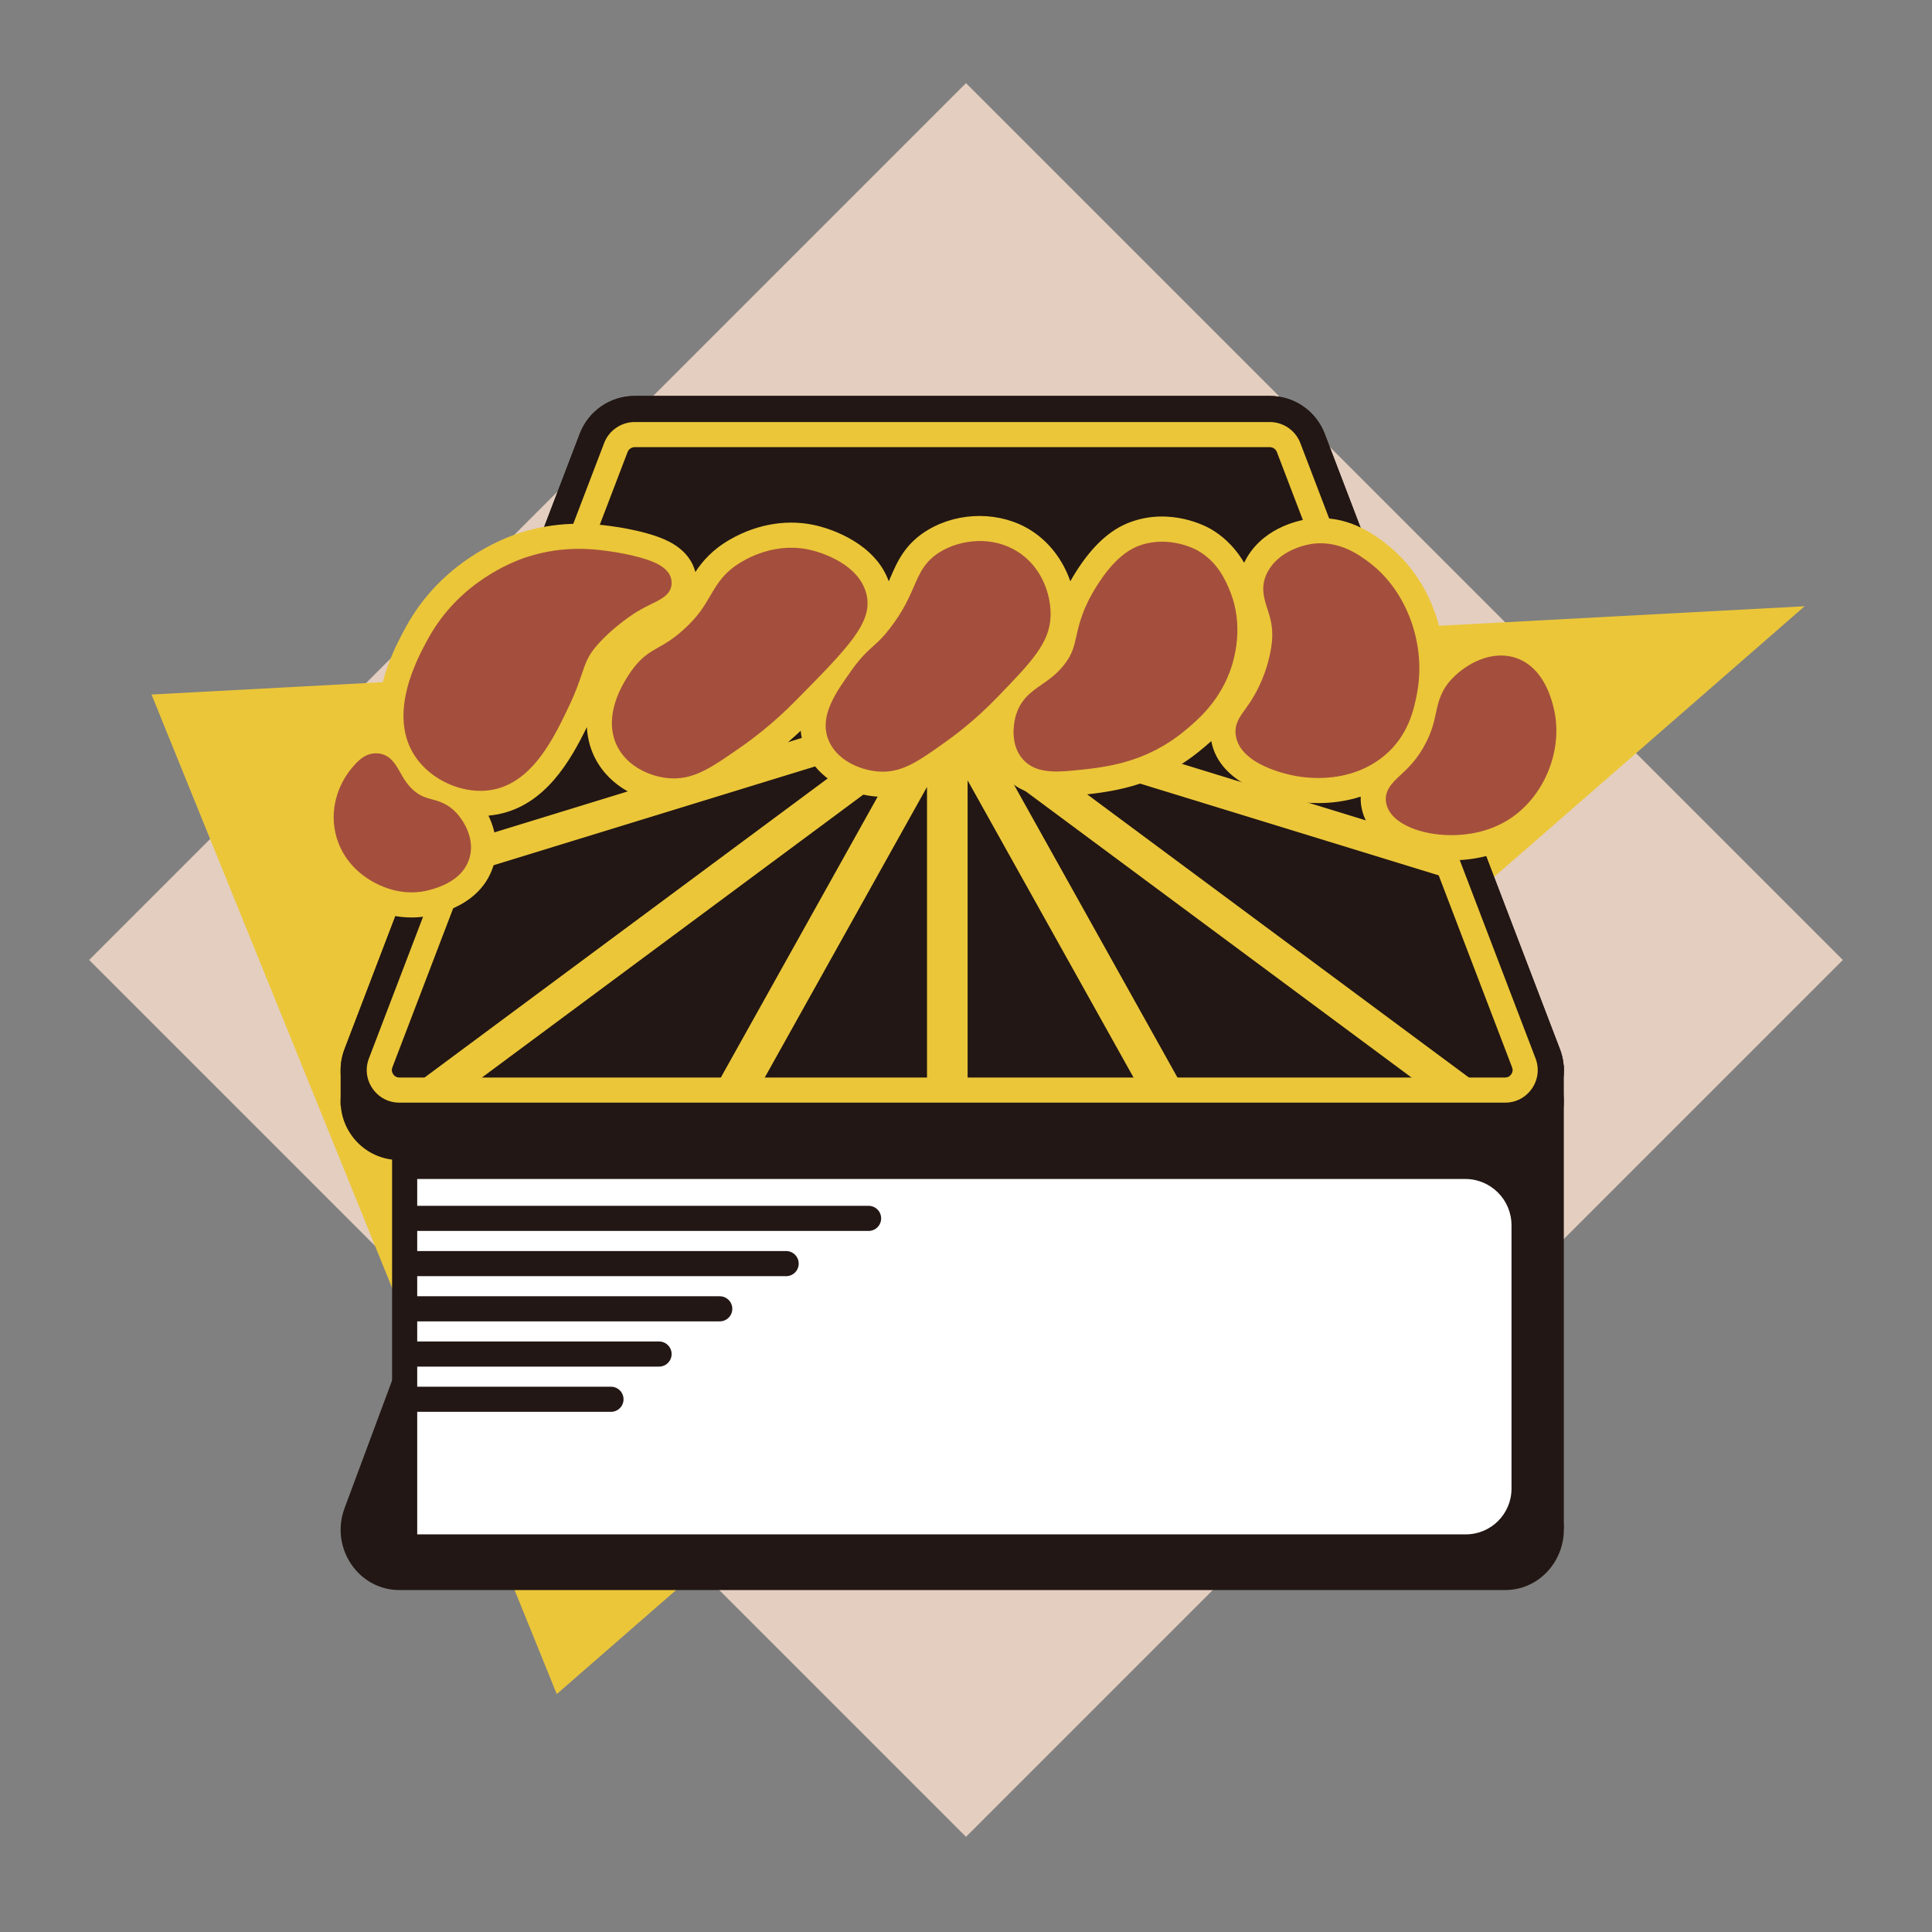 <?xml version="1.0" encoding="UTF-8"?>
<svg id="_レイヤー_6" data-name="レイヤー 6" xmlns="http://www.w3.org/2000/svg" viewBox="0 0 1000 1000">
  <rect x="0" y="0" width="1000" height="1000" fill="#808080" stroke="none"/>
  <defs>
    <style>
      .cls-1 {
        fill: #e4cec0;
      }

      .cls-2 {
        fill: none;
        stroke: #221714;
        stroke-linecap: round;
        stroke-miterlimit: 10;
        stroke-width: 13px;
      }

      .cls-3 {
        fill: #fff;
      }

      .cls-4 {
        fill: #221714;
      }

      .cls-5 {
        fill: #a44f3d;
      }

      .cls-6 {
        fill: #ebc639;
      }
    </style>
  </defs>
  <rect class="cls-1" x="179.07" y="175.95" width="641.85" height="641.85" transform="translate(-204.9 499.09) rotate(-45)"/>
  <polygon class="cls-6" points="934.07 313.79 288.18 876.85 78.43 359.48 934.07 313.79"/>
  <rect class="cls-4" x="782.35" y="551.43" width="27.08" height="239.79"/>
  <path class="cls-4" d="M807.4,780.64l-121.75-327.23c-4.5-12.09-15.79-20.07-28.39-20.07h-328.78c-12.6,0-23.89,7.98-28.39,20.07l-121.75,327.23c-7.61,20.44,7.09,42.37,28.39,42.37h572.29c21.3,0,35.99-21.93,28.39-42.37Z"/>
  <g>
    <path class="cls-3" d="M209.45,800.69v-196.95h548.97c16.78,0,30.44,13.66,30.44,30.44v136.35c0,16.63-13.53,30.16-30.16,30.16H209.45Z"/>
    <path class="cls-4" d="M758.41,610.24c13.22,0,23.94,10.72,23.94,23.94v136.35c0,13.07-10.59,23.66-23.66,23.66H215.95v-183.95h542.47M758.41,597.24H202.95v209.95h555.75c20.21,0,36.66-16.45,36.66-36.66v-136.35c0-20.37-16.57-36.94-36.94-36.94h0Z"/>
  </g>
  <path class="cls-4" d="M807.4,542.99l-121.75-318.51c-4.5-11.77-15.79-19.54-28.39-19.54h-328.78c-12.6,0-23.89,7.77-28.39,19.54l-121.75,318.51c-7.61,19.9,7.09,41.24,28.39,41.24h572.29c21.3,0,35.99-21.34,28.39-41.24Z"/>
  <line class="cls-2" x1="211.35" y1="630.63" x2="449.58" y2="630.63"/>
  <line class="cls-2" x1="211.35" y1="654.04" x2="406.91" y2="654.04"/>
  <line class="cls-2" x1="211.35" y1="677.44" x2="372.54" y2="677.44"/>
  <line class="cls-2" x1="211.35" y1="700.85" x2="341.13" y2="700.85"/>
  <line class="cls-2" x1="211.35" y1="724.26" x2="316.24" y2="724.26"/>
  <path class="cls-4" d="M807.4,542.99l-121.75-318.51c-4.5-11.77-15.79-19.54-28.39-19.54h-328.78c-12.6,0-23.89,7.77-28.39,19.54l-121.75,318.51c-7.61,19.9,7.09,41.24,28.39,41.24h572.29c21.3,0,35.99-21.34,28.39-41.24Z"/>
  <path class="cls-4" d="M807.39,559.19l-121.75-318.51c-4.5-11.77-15.79-19.54-28.39-19.54h-328.78c-12.6,0-23.89,7.77-28.39,19.54l-121.75,318.51c-7.61,19.9,7.09,41.24,28.39,41.24h572.29c21.3,0,35.99-21.34,28.39-41.24Z"/>
  <path class="cls-4" d="M206.73,574.23c-6.81,0-12.93-3.22-16.79-8.83-3.86-5.61-4.68-12.48-2.25-18.84l121.75-318.51c3-7.84,10.65-13.11,19.04-13.11h328.78c8.39,0,16.05,5.27,19.04,13.11l121.75,318.51c2.43,6.36,1.61,13.23-2.25,18.84-3.86,5.61-9.98,8.83-16.79,8.83H206.73Z"/>
  <g>
    <path class="cls-4" d="M206.73,564.23c-3.52,0-6.56-1.6-8.56-4.5-2-2.9-2.4-6.31-1.15-9.6l121.75-318.51c1.53-4,5.43-6.68,9.7-6.68h328.78c4.28,0,8.18,2.68,9.7,6.68l121.75,318.51c1.26,3.29.85,6.7-1.15,9.6-2,2.9-5.04,4.5-8.56,4.5H206.73Z"/>
    <path class="cls-6" d="M779.02,570.73H206.73c-5.64,0-10.71-2.67-13.91-7.31-3.2-4.65-3.88-10.34-1.86-15.61l121.75-318.51c2.48-6.5,8.82-10.86,15.78-10.86h328.78c6.95,0,13.29,4.36,15.77,10.86l121.75,318.51c2.01,5.27,1.34,10.96-1.86,15.61-3.2,4.65-8.27,7.31-13.91,7.31ZM328.48,231.44c-1.58,0-3.07,1.03-3.63,2.5l-121.75,318.51c-.49,1.28-.35,2.46.43,3.59.78,1.13,1.83,1.68,3.2,1.68h572.29c1.38,0,2.42-.55,3.2-1.68.78-1.13.92-2.31.43-3.59l-121.75-318.51c-.56-1.47-2.06-2.5-3.63-2.5h-328.78Z"/>
  </g>
  <path class="cls-6" d="M817.03,364.19c-5.43-23.67-18.31-32.61-28.16-35.95-15.71-5.32-31.22,1.04-41.58,9.38-2.15-22.51-13.21-43.69-30.75-56.86-5.73-4.3-19.15-14.39-37.97-12.31-3.83.42-23.43,3.4-33.28,20.3-.49.84-.93,1.68-1.33,2.51-3.45-5.84-8.87-12.64-17.58-17.62-2.02-1.16-20.35-11.08-41.28-3.41-10.39,3.81-19.59,12.19-28.12,25.64-1.1,1.73-2.09,3.39-3,5-3.73-10.93-10.97-20.49-20.58-26.49-15.43-9.64-36.64-9.75-52.79-.28-12.04,7.06-16.19,16.65-19.53,24.35-.35.8-.7,1.61-1.06,2.43-7.05-19.57-29.34-26.79-36.33-28.59-14.93-3.86-31.16-1.42-45.7,6.88-9.26,5.29-14.4,11.33-18.07,16.9-1.29-4.95-4.74-11.08-13.37-15.61-3.2-1.68-7.08-3.14-11.86-4.46-6.89-1.91-13.63-2.98-14.92-3.17-9.18-1.39-28.28-4.28-51.03,3.1-9.12,2.96-40.28,15.19-58.47,48.26-4.75,8.64-16.7,30.38-14.15,52.76-.39-.02-.78-.04-1.18-.04h0c-12.27-.14-19.35,8.2-22.75,12.22-8.93,10.54-16.32,28.83-10.29,48.54,4.27,13.94,14.79,25.66,28.85,32.15,8.25,3.8,15.84,5.06,22.28,5.06,4.7,0,8.8-.67,12.09-1.52,20.7-5.34,28.02-17.15,30.51-26.1,2.25-8.09,1.16-16.97-2.83-25.1,1.69-.15,3.36-.37,5.02-.7,24.29-4.81,37.29-27.38,45.94-45.11.36,6.9,2.33,12.33,4.24,16.04h0c8.03,15.65,24.43,22.33,37.09,23.37,1.27.1,2.5.15,3.72.15,15.42,0,27.04-8.07,41.46-18.1,4.43-3.08,8.79-6.36,12.97-9.76,3.87-3.15,7.57-6.41,11.21-9.81.25,2.97.92,6.01,2.11,9.12h0c6.36,16.65,23.77,23.83,36.74,24.92,1.25.1,2.48.16,3.68.16,14.99,0,26.12-7.94,39.94-17.79,5.16-3.68,10.1-7.56,14.89-11.7.59,6.03,2.69,12.81,7.98,18.74,7.96,8.91,18.73,10.67,27.17,10.67,3.42,0,6.46-.29,8.77-.51,17.72-1.69,41.98-3.99,65.67-23.52,1.58-1.31,3.49-2.88,5.56-4.75,4.15,22.55,32.96,29.36,41.83,30.93,3.15.56,7.88,1.16,13.52,1.16,6.45,0,14.1-.8,22-3.34-.11,2.25.1,4.65.75,7.23,1.6,6.3,6.38,15.02,20.08,20.79,7.19,3.03,16.37,4.94,26.19,4.94,11.37,0,23.6-2.56,34.56-8.9,24.41-14.13,37.52-44.5,31.16-72.2Z"/>
  <rect class="cls-4" x="176.31" y="554.93" width="11.74" height="17.37"/>
  <rect class="cls-4" x="768.39" y="589.66" width="17.37" height="17.37"/>
  <polygon class="cls-6" points="745.25 436.4 491.74 358.5 479.82 349.67 479.82 354.84 472.11 352.47 477.79 362.65 240.86 435.45 233.56 454.57 447.35 388.87 210.97 564.23 240.67 564.23 460.54 401.13 369.47 564.23 392.2 564.23 479.82 407.31 479.82 564.23 500.83 564.23 500.83 403.91 590.35 564.23 613.08 564.23 523.8 404.32 739.36 564.23 764.13 564.23 766.6 562.4 530.55 387.3 752.55 455.51 745.25 436.4"/>
  <g>
    <path class="cls-5" d="M804.35,367.1c-4.09-17.82-12.95-24.27-19.66-26.54-12.6-4.27-25.55,2.95-32.82,10.43-6.12,6.3-7.4,12.28-8.64,18.07-.93,4.36-1.9,8.86-4.95,14.96-4.4,8.79-9.42,13.46-13.45,17.21-4.18,3.89-8.92,8.31-7.19,15.15,1.25,4.93,5.58,9.08,12.52,12.01,5.64,2.38,13.09,3.9,21.1,3.9,9.25,0,19.26-2.03,28.08-7.14,19.29-11.16,30.04-36.12,25-58.04Z"/>
    <path class="cls-5" d="M733.34,359.44c5.11-25.49-5.01-53.57-24.6-68.28-4.88-3.67-15.04-11.29-28.74-9.78-1.68.19-16.63,2.16-23.48,13.93-4.46,7.65-2.38,14.07-.55,19.74,1.5,4.65,3.05,9.45,2.41,16.82-.71,8.13-4.12,20.78-11.54,31.92-.91,1.36-1.77,2.55-2.52,3.6-2.82,3.9-5.48,7.59-4.7,13.15,2.12,15.26,26.56,20.32,31.43,21.18,2.63.46,6.58.97,11.3.97,9.78,0,22.84-2.19,34.09-11.48,12.65-10.45,15.42-24.32,16.92-31.77Z"/>
    <path class="cls-5" d="M526.5,285.41c-13.2-8.25-29.27-5.99-39.32-.09-8.38,4.91-11.06,11.12-14.17,18.3-2.44,5.64-5.48,12.67-12.58,21.85-3.42,4.44-5.83,6.61-8.39,8.91-3.21,2.9-6.54,5.9-11.32,12.63-8.21,11.55-16.7,23.49-12.03,35.71h0c3.94,10.31,15.74,15.77,25.68,16.6.88.07,1.74.11,2.59.11,10.84,0,19.19-5.96,32.4-15.37,9.67-6.9,18.54-14.56,27.12-23.44l.15-.16c17.21-17.82,26.69-27.63,27.15-41.48.34-10.3-3.98-25.27-17.27-33.58Z"/>
    <path class="cls-5" d="M337.74,312.35c4.93-2.43,10.03-4.93,9.89-10.91-.17-7.46-8.87-10.82-16.42-12.91-6.3-1.75-12.68-2.74-13.39-2.84-8.82-1.34-25.24-3.82-45.07,2.61-7.97,2.59-35.21,13.28-51.1,42.16-5.43,9.88-21.97,39.94-6.1,62.03,7.45,10.37,20.61,16.85,33.12,16.85,2.23,0,4.45-.21,6.6-.63,20.7-4.1,31.61-27.09,39.57-43.89,3.15-6.64,4.87-11.7,6.25-15.77,2.09-6.16,3.35-9.88,8.15-15.29,9.15-10.31,20.29-17.04,20.39-17.1,3.12-1.86,5.88-3.22,8.09-4.31Z"/>
    <path class="cls-5" d="M223.47,413.7c-2.96-.8-5.52-1.5-8.65-4-3.79-3.02-5.85-6.68-7.68-9.91-2.46-4.36-5.53-9.79-12.38-9.88h0c-6.1-.08-9.91,4.38-12.66,7.63-6.71,7.92-12.28,21.62-7.77,36.33,4.37,14.25,15.57,21.25,21.86,24.15,6.3,2.91,12.04,3.87,16.87,3.87,3.44,0,6.42-.49,8.81-1.1,11.8-3.05,18.94-8.76,21.23-17,2.89-10.41-3.88-19.54-6.03-22.09-4.7-5.57-9.63-6.91-13.59-7.99Z"/>
    <path class="cls-5" d="M636.51,305.62c-2.13-5.13-6.1-14.68-16.6-20.68-.59-.34-14.68-8.23-30.35-2.48-7.5,2.75-14.77,9.61-21.62,20.4-7.56,11.9-9.37,19.98-10.83,26.47-1.25,5.55-2.15,9.56-6.53,15.01-3.77,4.7-7.62,7.37-11.35,9.95-5.69,3.94-11.58,8.02-13.81,17.53-.73,3.1-2.59,13.8,4.04,21.22,4.28,4.78,10.15,6.29,17.49,6.29,2.36,0,4.87-.16,7.53-.41,16.94-1.61,38.02-3.62,58.63-20.61,5.99-4.94,17.13-14.13,23.27-30.19,2.56-6.7,7.7-24.27.12-42.5Z"/>
    <path class="cls-5" d="M448.49,307.62c-3.7-15.33-22.41-21.28-28.06-22.74-11.63-3.01-24.42-1.03-36,5.59-9.5,5.42-13.02,11.45-16.75,17.82-3.11,5.33-6.33,10.84-14.07,17.78-5.32,4.77-9.21,6.97-12.63,8.91-4.78,2.7-9.28,5.26-14.36,12.52-10.06,14.4-12.57,28.23-7.07,38.95h0c5.61,10.92,17.82,15.63,26.58,16.35.91.07,1.8.11,2.68.11,11.33,0,20.12-6.11,34.03-15.77,4.16-2.89,8.26-5.98,12.18-9.16,5.75-4.68,11.15-9.58,16.49-14.98,27.78-28.11,40.46-40.94,36.98-55.37Z"/>
  </g>
</svg>